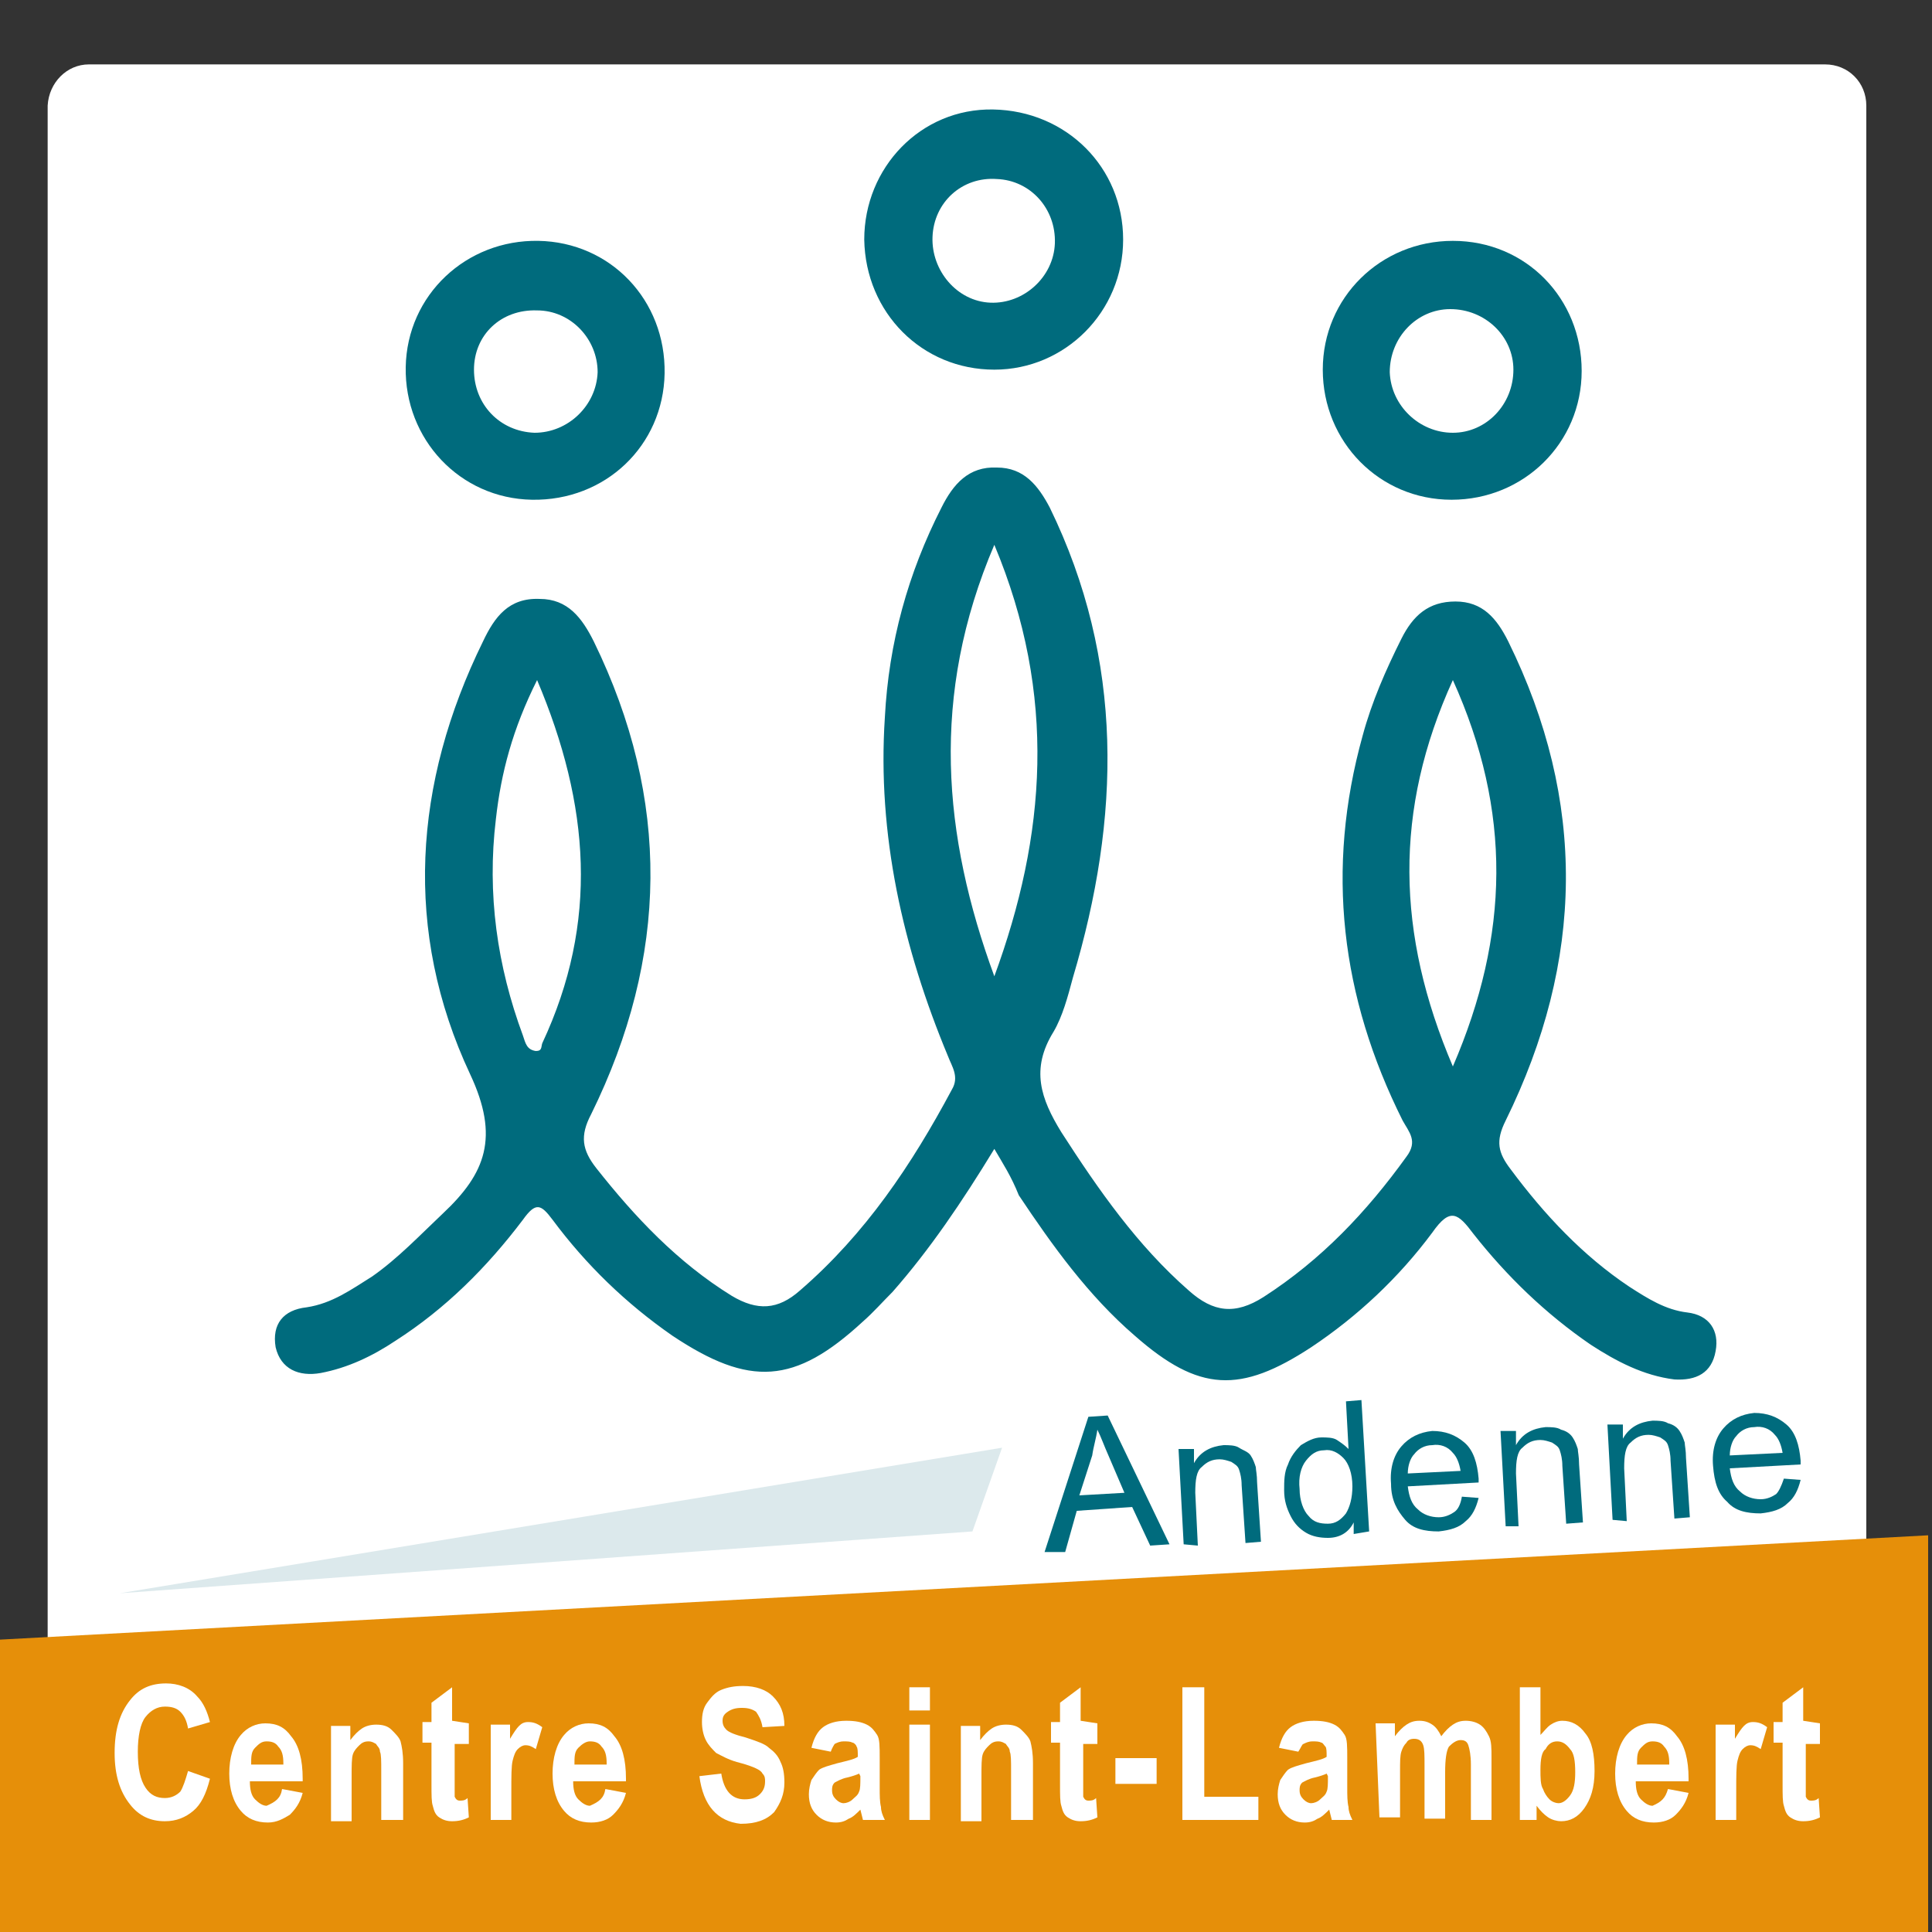 <?xml version="1.0" encoding="utf-8"?>
<!-- Generator: Adobe Illustrator 28.1.0, SVG Export Plug-In . SVG Version: 6.00 Build 0)  -->
<svg version="1.1" id="Calque_1" xmlns="http://www.w3.org/2000/svg" xmlns:xlink="http://www.w3.org/1999/xlink" x="0px" y="0px"
	 viewBox="0 0 150 150" style="enable-background:new 0 0 150 150;" xml:space="preserve">
<rect x="0" y="0" width="150" height="150" fill="#333333" stroke="none"/>
<style type="text/css">
	.st0{fill:#FFFFFF;}
	.st1{fill:#FFFFFF;stroke:#FFFFFF;stroke-width:2.392;stroke-miterlimit:10;}
	.st2{fill:#006B7D;}
	.st3{fill:#E68F09;}
	.st4{fill:#DCE9EC;}
	.st5{display:none;}
</style>
<g id="Calque_4">
</g>
<g id="andenne">
</g>
<g id="filtre_x5F_nb">
</g>
<g id="Calque_7">
</g>
<g id="fond">
	<path class="st0" d="M4.6,114.4c-0.1-2.6,1.8-5,4.4-5.5l0,0l127.4-25.8l4.9-1c1.2-0.3,2.4,0.7,2.4,1.9l0.1,5.5l0.9,39.9
		c0,1.1-0.9,2-2,2L7.3,135.9c-1.1,0-2-0.9-2.1-2l-0.6-19.3L4.6,114.4z"/>
	<path class="st0" d="M141.7,146.1H6.9c-1.8,0-3.2-1.4-3.2-3.2V8.2C3.8,6.4,5.2,5,6.9,5h134.8c1.8,0,3.2,1.4,3.2,3.2v134.8
		C144.8,144.7,143.4,146.1,141.7,146.1z"/>
	<g>
		<path class="st1" d="M76.4,89.2c-2.5,4.1-5,7.8-7.9,11.1c-0.8,0.8-1.5,1.6-2.3,2.3c-5.3,4.9-8.8,5.1-14.8,1.1
			c-3.6-2.5-6.7-5.5-9.3-9c-0.9-1.2-1.3-1.4-2.3,0c-2.8,3.7-6.1,6.9-9.9,9.5c-1.8,1.2-3.7,2.1-5.8,2.5c-1.7,0.3-3.1-0.3-3.5-2
			c-0.3-1.8,0.6-2.9,2.4-3.1c2-0.3,3.5-1.4,5.1-2.4c2-1.4,3.7-3.2,5.5-4.9c3.3-3.1,4.4-5.9,2.1-10.8c-5.2-11.1-4.4-22.6,1-33.6
			c0.9-1.9,2-3.4,4.4-3.3c2.2,0,3.3,1.5,4.2,3.3c6,12.3,5.8,24.5-0.2,36.7c-0.9,1.7-0.7,2.8,0.4,4.2c3,3.8,6.3,7.3,10.5,9.9
			c2,1.2,3.6,1.1,5.3-0.4c5.1-4.4,8.7-9.8,11.8-15.6c0.6-1,0-1.8-0.3-2.6c-3.5-8.4-5.5-17.2-4.9-26.3c0.3-5.8,1.8-11.2,4.4-16.3
			c0.9-1.8,2.1-3.2,4.3-3.1c2.1,0,3.2,1.4,4.1,3.1c5.8,11.9,5.5,24.1,1.8,36.5c-0.4,1.5-0.8,3-1.5,4.2c-1.8,2.9-1,5.2,0.6,7.8
			c2.9,4.5,5.9,8.8,9.9,12.3c1.9,1.7,3.6,1.9,5.8,0.5c4.5-2.9,8-6.6,11.1-10.9c0.9-1.2,0.2-1.9-0.3-2.8c-4.8-9.6-6-19.5-3.1-29.9
			c0.7-2.6,1.8-5.1,3-7.5c0.9-1.8,2.1-2.9,4.2-2.9c2.1,0,3.2,1.3,4.1,3.1c6.1,12.4,5.9,24.8-0.2,37.2c-0.8,1.6-0.6,2.5,0.4,3.8
			c2.6,3.5,5.6,6.7,9.2,9.1c1.4,0.9,2.8,1.8,4.5,2c1.7,0.2,2.5,1.4,2.2,3c-0.3,1.7-1.5,2.3-3.2,2.2c-2.4-0.3-4.5-1.4-6.5-2.7
			c-3.5-2.4-6.5-5.3-9.1-8.6c-1.2-1.6-1.8-2.1-3.2-0.1c-2.6,3.5-5.8,6.5-9.4,8.9c-5.5,3.6-8.7,3.5-13.7-0.9c-3.6-3.1-6.4-7-9-10.9
			C77.7,91.3,77.2,90.4,76.4,89.2z M76.4,42.3c-5,11.7-4,22.6,0,33.5C80.4,64.9,81.3,54,76.4,42.3z M112,82.8
			c4.4-10.2,4.6-19.8,0-30C107.4,62.9,107.6,72.5,112,82.8z M40.9,52.8c-1.9,3.8-2.8,7.2-3.2,10.8c-0.7,5.8,0.1,11.4,2.1,16.8
			c0.2,0.6,0.3,1.1,1,1.2c0.5,0,0.4-0.3,0.5-0.6C45.7,71.6,45,62.5,40.9,52.8z"/>
		<path class="st1" d="M86.4,18.6c0,5.6-4.5,10.1-10,10.1c-5.6,0-10-4.4-10.1-10.1c0-5.6,4.4-10.2,10-10.1C82,8.6,86.4,13,86.4,18.6
			z M71.6,18.4c-0.1,2.6,1.9,5,4.5,5.1c2.6,0.1,4.9-2,5-4.6c0.1-2.7-1.9-4.9-4.5-5C74,13.7,71.8,15.7,71.6,18.4z"/>
		<path class="st1" d="M50.8,29c-0.1,5.6-4.6,9.9-10.3,9.8c-5.6-0.1-9.9-4.7-9.8-10.3c0.1-5.6,4.7-9.9,10.3-9.8
			C46.6,18.8,50.9,23.3,50.8,29z M36,28.7c0,2.7,2,4.8,4.7,4.9c2.6,0,4.8-2.1,4.9-4.7c0-2.6-2.1-4.8-4.7-4.8C38.2,24,36,26,36,28.7z
			"/>
		<path class="st1" d="M122,28.8c0,5.6-4.5,10-10.1,10s-10-4.5-10-10.1c0-5.6,4.5-10,10.1-10C117.6,18.7,122,23.2,122,28.8z
			 M112,33.6c2.6,0,4.7-2.2,4.7-4.9s-2.2-4.7-4.9-4.7c-2.6,0-4.7,2.2-4.7,4.9C107.2,31.5,109.4,33.6,112,33.6z"/>
	</g>
	<g>
		<path class="st2" d="M77.2,89.2c-2.5,4.1-5,7.8-7.9,11.1c-0.8,0.8-1.5,1.6-2.3,2.3c-5.3,4.9-8.8,5.1-14.8,1.1
			c-3.6-2.5-6.7-5.5-9.3-9c-0.9-1.2-1.3-1.4-2.3,0c-2.8,3.7-6,6.9-9.9,9.4c-1.8,1.2-3.7,2.1-5.8,2.5c-1.7,0.3-3.1-0.3-3.5-2
			c-0.3-1.8,0.6-2.9,2.4-3.1c2-0.3,3.5-1.4,5.1-2.4c2-1.4,3.7-3.2,5.5-4.9c3.3-3.1,4.4-5.9,2.1-10.8c-5.2-11.1-4.4-22.6,1-33.6
			c0.9-1.9,2-3.4,4.4-3.3c2.2,0,3.3,1.5,4.2,3.3c6,12.3,5.8,24.5-0.2,36.7c-0.9,1.7-0.7,2.8,0.4,4.2c3,3.8,6.3,7.3,10.5,9.9
			c2,1.2,3.6,1.1,5.3-0.4c5.1-4.4,8.7-9.8,11.8-15.6c0.6-1,0-1.8-0.3-2.6c-3.5-8.4-5.5-17.2-4.9-26.3c0.3-5.8,1.8-11.2,4.4-16.3
			c0.9-1.8,2.1-3.2,4.3-3.1c2.1,0,3.2,1.4,4.1,3.1c5.8,11.9,5.5,24.1,1.8,36.5c-0.4,1.5-0.8,3-1.5,4.2c-1.8,2.9-1,5.2,0.6,7.8
			c2.9,4.5,5.9,8.8,9.9,12.3c1.9,1.7,3.6,1.9,5.8,0.5c4.5-2.9,8-6.6,11.1-10.9c0.9-1.2,0.2-1.9-0.3-2.8c-4.8-9.6-6-19.5-3.1-29.9
			c0.7-2.6,1.8-5.1,3-7.5c0.9-1.8,2.1-2.9,4.2-2.9c2.1,0,3.2,1.3,4.1,3.1c6.1,12.4,5.9,24.8-0.2,37.2c-0.8,1.6-0.6,2.5,0.4,3.8
			c2.6,3.5,5.6,6.7,9.2,9.1c1.4,0.9,2.8,1.8,4.5,2c1.7,0.2,2.5,1.4,2.2,3c-0.3,1.7-1.5,2.3-3.2,2.2c-2.4-0.3-4.5-1.4-6.5-2.7
			c-3.5-2.4-6.5-5.3-9.1-8.6c-1.2-1.6-1.8-2.1-3.2-0.1c-2.6,3.5-5.8,6.5-9.4,8.9c-5.5,3.6-8.7,3.5-13.7-0.9c-3.6-3.1-6.4-7-9-10.9
			C78.5,91.3,77.9,90.4,77.2,89.2z M77.2,42.3c-5,11.7-4,22.6,0,33.5C81.2,64.9,82.1,54,77.2,42.3z M112.8,82.8
			c4.4-10.2,4.6-19.8,0-30C108.2,62.9,108.4,72.5,112.8,82.8z M41.7,52.8c-1.9,3.8-2.8,7.2-3.2,10.8c-0.7,5.8,0.1,11.4,2.1,16.8
			c0.2,0.6,0.3,1.1,1,1.2c0.5,0,0.4-0.3,0.5-0.6C46.5,71.6,45.8,62.5,41.7,52.8z"/>
		<path class="st2" d="M87.2,18.6c0,5.6-4.5,10.1-10,10.1c-5.6,0-10-4.4-10.1-10.1c0-5.6,4.4-10.2,10-10.1
			C82.8,8.6,87.2,13,87.2,18.6z M72.4,18.4c-0.1,2.6,1.9,5,4.5,5.1c2.6,0.1,4.9-2,5-4.6c0.1-2.7-1.9-4.9-4.5-5
			C74.7,13.7,72.5,15.7,72.4,18.4z"/>
		<path class="st2" d="M51.6,29c-0.1,5.6-4.6,9.9-10.3,9.8c-5.6-0.1-9.9-4.7-9.8-10.3c0.1-5.6,4.7-9.9,10.3-9.8
			C47.4,18.8,51.7,23.3,51.6,29z M36.8,28.7c0,2.7,2,4.8,4.7,4.9c2.6,0,4.8-2.1,4.9-4.7c0-2.6-2.1-4.8-4.7-4.8
			C38.9,24,36.8,26,36.8,28.7z"/>
		<path class="st2" d="M122.8,28.8c0,5.6-4.5,10-10.1,10s-10-4.5-10-10.1c0-5.6,4.5-10,10.1-10C118.5,18.7,122.8,23.2,122.8,28.8z
			 M112.8,33.6c2.6,0,4.7-2.2,4.7-4.9c0-2.6-2.2-4.7-4.9-4.7c-2.6,0-4.7,2.2-4.7,4.9C108,31.5,110.2,33.6,112.8,33.6z"/>
	</g>
	<polygon class="st3" points="0,127.3 149.7,119.2 149.7,152.3 0,152 	"/>
	<g>
		<path class="st0" d="M14.6,137.5l1.7,0.6c-0.3,1.2-0.7,2-1.3,2.5s-1.3,0.8-2.2,0.8c-1.1,0-2-0.4-2.7-1.3c-0.8-1-1.2-2.3-1.2-4
			c0-1.8,0.4-3.1,1.2-4.1c0.7-0.9,1.6-1.3,2.8-1.3c0.9,0,1.8,0.3,2.4,1c0.5,0.5,0.8,1.2,1,2l-1.7,0.5c-0.1-0.6-0.3-1-0.6-1.3
			s-0.7-0.4-1.2-0.4c-0.6,0-1.1,0.3-1.5,0.8s-0.6,1.5-0.6,2.7c0,1.3,0.2,2.2,0.6,2.8c0.4,0.6,0.9,0.8,1.5,0.8c0.5,0,0.9-0.2,1.2-0.5
			C14.2,138.8,14.4,138.2,14.6,137.5z"/>
		<path class="st0" d="M21.9,138.9l1.6,0.3c-0.2,0.8-0.6,1.3-1,1.7c-0.5,0.3-1,0.6-1.7,0.6c-0.9,0-1.6-0.3-2.1-0.9
			c-0.6-0.7-0.9-1.7-0.9-2.9c0-1.2,0.3-2.3,0.9-3c0.5-0.6,1.2-0.9,1.9-0.9c0.9,0,1.5,0.3,2,1c0.6,0.7,0.9,1.8,0.9,3.3v0.2h-4.1
			c0,0.6,0.1,1.1,0.4,1.4c0.3,0.3,0.6,0.5,0.9,0.5C21.4,139.9,21.8,139.6,21.9,138.9z M22,136.9c0-0.6-0.1-1-0.4-1.3
			c-0.2-0.3-0.5-0.4-0.9-0.4s-0.6,0.2-0.9,0.5c-0.3,0.3-0.3,0.7-0.3,1.3H22z"/>
		<path class="st0" d="M31.2,141.3h-1.6v-3.8c0-0.8,0-1.3-0.1-1.5c0-0.3-0.2-0.4-0.3-0.6c-0.2-0.1-0.3-0.2-0.6-0.2
			c-0.3,0-0.5,0.1-0.7,0.3c-0.2,0.2-0.4,0.4-0.5,0.7c-0.1,0.3-0.1,0.9-0.1,1.8v3.4h-1.6v-7.4h1.5v1.1c0.3-0.4,0.6-0.7,0.9-0.9
			c0.3-0.2,0.7-0.3,1.1-0.3c0.5,0,0.9,0.1,1.2,0.4c0.3,0.3,0.6,0.6,0.7,0.9c0.1,0.4,0.2,0.9,0.2,1.7V141.3z"/>
		<path class="st0" d="M36.4,133.8v1.6h-1.1v3c0,0.6,0,1,0,1.1c0.1,0.2,0.2,0.3,0.4,0.3s0.4,0,0.6-0.2l0.1,1.5
			c-0.4,0.2-0.8,0.3-1.3,0.3c-0.4,0-0.7-0.1-1-0.3c-0.3-0.2-0.4-0.5-0.5-0.9c-0.1-0.3-0.1-0.8-0.1-1.7v-3.2h-0.7v-1.6h0.7v-1.5
			l1.6-1.2v2.6L36.4,133.8L36.4,133.8z"/>
		<path class="st0" d="M39.7,141.3h-1.6v-7.4h1.5v1.1c0.3-0.5,0.5-0.8,0.7-1c0.2-0.2,0.4-0.3,0.7-0.3c0.4,0,0.7,0.1,1.1,0.4
			l-0.5,1.7c-0.3-0.2-0.5-0.3-0.8-0.3c-0.2,0-0.4,0.1-0.6,0.3s-0.3,0.5-0.4,0.9c-0.1,0.4-0.1,1.2-0.1,2.4L39.7,141.3L39.7,141.3z"/>
		<path class="st0" d="M47,138.9l1.6,0.3c-0.2,0.8-0.6,1.3-1,1.7s-1,0.6-1.7,0.6c-0.9,0-1.6-0.3-2.1-0.9c-0.6-0.7-0.9-1.7-0.9-2.9
			c0-1.2,0.3-2.3,0.9-3c0.5-0.6,1.2-0.9,1.9-0.9c0.9,0,1.5,0.3,2,1c0.6,0.7,0.9,1.8,0.9,3.3v0.2h-4.1c0,0.6,0.1,1.1,0.4,1.4
			c0.3,0.3,0.6,0.5,0.9,0.5C46.5,139.9,46.9,139.6,47,138.9z M47.1,136.9c0-0.6-0.1-1-0.4-1.3c-0.2-0.3-0.5-0.4-0.9-0.4
			c-0.3,0-0.6,0.2-0.9,0.5c-0.3,0.3-0.3,0.7-0.3,1.3H47.1z"/>
		<path class="st0" d="M54.3,137.9l1.7-0.2c0.2,1.3,0.8,2,1.8,2c0.5,0,0.9-0.1,1.2-0.4c0.3-0.3,0.4-0.6,0.4-1c0-0.2,0-0.4-0.2-0.6
			c-0.1-0.2-0.3-0.3-0.5-0.4c-0.2-0.1-0.7-0.3-1.5-0.5c-0.7-0.2-1.2-0.5-1.6-0.7c-0.3-0.3-0.6-0.6-0.8-1c-0.2-0.4-0.3-0.9-0.3-1.4
			c0-0.6,0.1-1.1,0.4-1.5c0.3-0.4,0.6-0.8,1.1-1c0.5-0.2,1-0.3,1.7-0.3c1,0,1.8,0.3,2.3,0.8c0.6,0.6,0.9,1.3,0.9,2.3l-1.7,0.1
			c-0.1-0.6-0.3-0.9-0.5-1.2c-0.3-0.2-0.6-0.3-1.1-0.3c-0.5,0-0.8,0.1-1.1,0.3c-0.3,0.2-0.4,0.4-0.4,0.7c0,0.3,0.1,0.5,0.3,0.7
			c0.2,0.2,0.7,0.4,1.5,0.6c0.9,0.3,1.5,0.5,1.8,0.8c0.4,0.3,0.7,0.6,0.9,1.1c0.2,0.4,0.3,0.9,0.3,1.6c0,0.9-0.3,1.6-0.8,2.3
			c-0.6,0.6-1.4,0.9-2.6,0.9C55.7,141.4,54.6,140.2,54.3,137.9z"/>
		<path class="st0" d="M64.5,136l-1.5-0.3c0.2-0.8,0.5-1.3,0.9-1.6c0.4-0.3,1-0.5,1.8-0.5c0.7,0,1.2,0.1,1.6,0.3s0.6,0.5,0.8,0.8
			c0.2,0.3,0.2,0.9,0.2,1.8v2.3c0,0.6,0,1.1,0.1,1.5c0,0.3,0.1,0.6,0.3,1H67l-0.2-0.8c-0.3,0.3-0.6,0.6-0.9,0.7
			c-0.3,0.2-0.6,0.3-1,0.3c-0.6,0-1.1-0.2-1.5-0.6c-0.4-0.4-0.6-0.9-0.6-1.6c0-0.4,0.1-0.8,0.2-1.1c0.2-0.3,0.4-0.6,0.6-0.8
			c0.3-0.2,0.7-0.3,1.4-0.5c0.8-0.2,1.3-0.3,1.6-0.5c0-0.4,0-0.7-0.1-0.8c0-0.1-0.2-0.3-0.3-0.3c-0.2-0.1-0.4-0.1-0.7-0.1
			s-0.5,0.1-0.7,0.2C64.8,135.4,64.6,135.7,64.5,136z M66.7,137.7c-0.2,0.1-0.5,0.2-0.9,0.3c-0.5,0.1-0.8,0.3-1,0.4
			c-0.2,0.2-0.2,0.4-0.2,0.6c0,0.3,0.1,0.5,0.3,0.7c0.2,0.2,0.4,0.3,0.6,0.3c0.2,0,0.5-0.1,0.7-0.3c0.2-0.2,0.4-0.3,0.5-0.6
			c0.1-0.2,0.1-0.6,0.1-1.2L66.7,137.7L66.7,137.7z"/>
		<path class="st0" d="M70.6,132.8V131h1.6v1.8H70.6z M70.6,141.3v-7.4h1.6v7.4H70.6z"/>
		<path class="st0" d="M80.1,141.3h-1.6v-3.8c0-0.8,0-1.3-0.1-1.5c0-0.3-0.2-0.4-0.3-0.6c-0.2-0.1-0.3-0.2-0.6-0.2
			c-0.3,0-0.5,0.1-0.7,0.3c-0.2,0.2-0.4,0.4-0.5,0.7c-0.1,0.3-0.1,0.9-0.1,1.8v3.4h-1.6v-7.4h1.5v1.1c0.3-0.4,0.6-0.7,0.9-0.9
			c0.3-0.2,0.7-0.3,1.1-0.3c0.5,0,0.9,0.1,1.2,0.4c0.3,0.3,0.6,0.6,0.7,0.9c0.1,0.4,0.2,0.9,0.2,1.7V141.3z"/>
		<path class="st0" d="M85.2,133.8v1.6h-1.1v3c0,0.6,0,1,0,1.1c0.1,0.2,0.2,0.3,0.4,0.3s0.4,0,0.6-0.2l0.1,1.5
			c-0.4,0.2-0.8,0.3-1.3,0.3c-0.4,0-0.7-0.1-1-0.3s-0.4-0.5-0.5-0.9c-0.1-0.3-0.1-0.8-0.1-1.7v-3.2h-0.7v-1.6h0.7v-1.5l1.6-1.2v2.6
			L85.2,133.8L85.2,133.8z"/>
		<path class="st0" d="M86.6,138.5v-2h3.2v2H86.6z"/>
		<path class="st0" d="M91.8,141.3V131h1.7v8.5h4.2v1.8H91.8z"/>
		<path class="st0" d="M100.8,136l-1.5-0.3c0.2-0.8,0.5-1.3,0.9-1.6s1-0.5,1.8-0.5c0.7,0,1.2,0.1,1.6,0.3s0.6,0.5,0.8,0.8
			c0.2,0.3,0.2,0.9,0.2,1.8v2.3c0,0.6,0,1.1,0.1,1.5c0,0.3,0.1,0.6,0.3,1h-1.6l-0.2-0.8c-0.3,0.3-0.6,0.6-0.9,0.7
			c-0.3,0.2-0.6,0.3-1,0.3c-0.6,0-1.1-0.2-1.5-0.6c-0.4-0.4-0.6-0.9-0.6-1.6c0-0.4,0.1-0.8,0.2-1.1c0.2-0.3,0.4-0.6,0.6-0.8
			c0.3-0.2,0.7-0.3,1.4-0.5c0.8-0.2,1.3-0.3,1.6-0.5c0-0.4,0-0.7-0.1-0.8s-0.2-0.3-0.3-0.3c-0.2-0.1-0.4-0.1-0.7-0.1
			c-0.3,0-0.5,0.1-0.7,0.2C101.1,135.4,101,135.7,100.8,136z M103,137.7c-0.2,0.1-0.5,0.2-0.9,0.3c-0.5,0.1-0.8,0.3-1,0.4
			c-0.2,0.2-0.2,0.4-0.2,0.6c0,0.3,0.1,0.5,0.3,0.7c0.2,0.2,0.4,0.3,0.6,0.3c0.2,0,0.5-0.1,0.7-0.3c0.2-0.2,0.4-0.3,0.5-0.6
			c0.1-0.2,0.1-0.6,0.1-1.2L103,137.7L103,137.7z"/>
		<path class="st0" d="M106.8,133.8h1.5v1c0.3-0.4,0.6-0.7,0.9-0.9c0.3-0.2,0.6-0.3,1-0.3s0.7,0.1,1,0.3c0.3,0.2,0.5,0.5,0.7,0.9
			c0.3-0.4,0.6-0.7,0.9-0.9c0.3-0.2,0.6-0.3,1-0.3c0.4,0,0.8,0.1,1.1,0.3c0.3,0.2,0.5,0.5,0.7,0.9c0.2,0.4,0.2,0.9,0.2,1.7v4.8h-1.6
			V137c0-0.7-0.1-1.2-0.2-1.5c-0.1-0.3-0.3-0.4-0.6-0.4c-0.3,0-0.6,0.2-0.9,0.5c-0.2,0.3-0.3,1-0.3,2v3.6h-1.6v-4.1
			c0-0.8,0-1.3-0.1-1.6c-0.1-0.3-0.3-0.5-0.7-0.5c-0.3,0-0.5,0.1-0.6,0.3c-0.2,0.2-0.3,0.4-0.4,0.7c-0.1,0.3-0.1,0.8-0.1,1.5v3.6
			h-1.6L106.8,133.8L106.8,133.8z"/>
		<path class="st0" d="M118,141.3V131h1.6v3.7c0.3-0.3,0.5-0.6,0.8-0.8c0.3-0.2,0.6-0.3,0.9-0.3c0.7,0,1.3,0.3,1.8,1
			c0.5,0.6,0.7,1.6,0.7,2.9c0,1.3-0.3,2.2-0.8,2.9c-0.5,0.7-1.1,1-1.8,1c-0.3,0-0.7-0.1-1-0.3s-0.6-0.5-0.9-0.9v1.1H118z
			 M119.6,137.4c0,0.6,0,1.2,0.2,1.5c0.1,0.3,0.3,0.6,0.5,0.8c0.2,0.2,0.5,0.3,0.7,0.3c0.3,0,0.6-0.2,0.9-0.6c0.3-0.4,0.4-1,0.4-1.8
			c0-0.9-0.1-1.5-0.4-1.8c-0.3-0.4-0.6-0.6-1-0.6s-0.7,0.2-0.9,0.6C119.7,136,119.6,136.6,119.6,137.4z"/>
		<path class="st0" d="M129.5,138.9l1.6,0.3c-0.2,0.8-0.6,1.3-1,1.7s-1,0.6-1.7,0.6c-0.9,0-1.6-0.3-2.1-0.9
			c-0.6-0.7-0.9-1.7-0.9-2.9c0-1.2,0.3-2.3,0.9-3c0.5-0.6,1.2-0.9,1.9-0.9c0.9,0,1.5,0.3,2,1c0.6,0.7,0.9,1.8,0.9,3.3v0.2h-4.1
			c0,0.6,0.1,1.1,0.4,1.4c0.3,0.3,0.6,0.5,0.9,0.5C129,139.9,129.3,139.6,129.5,138.9z M129.6,136.9c0-0.6-0.1-1-0.4-1.3
			c-0.2-0.3-0.5-0.4-0.9-0.4s-0.6,0.2-0.9,0.5c-0.3,0.3-0.3,0.7-0.3,1.3H129.6z"/>
		<path class="st0" d="M134.8,141.3h-1.6v-7.4h1.5v1.1c0.3-0.5,0.5-0.8,0.7-1c0.2-0.2,0.4-0.3,0.7-0.3c0.4,0,0.7,0.1,1.1,0.4
			l-0.5,1.7c-0.3-0.2-0.5-0.3-0.8-0.3c-0.2,0-0.4,0.1-0.6,0.3c-0.2,0.2-0.3,0.5-0.4,0.9c-0.1,0.4-0.1,1.2-0.1,2.4L134.8,141.3
			L134.8,141.3z"/>
		<path class="st0" d="M141.3,133.8v1.6h-1.1v3c0,0.6,0,1,0,1.1c0.1,0.2,0.2,0.3,0.4,0.3c0.2,0,0.4,0,0.6-0.2l0.1,1.5
			c-0.4,0.2-0.8,0.3-1.3,0.3c-0.4,0-0.7-0.1-1-0.3s-0.4-0.5-0.5-0.9c-0.1-0.3-0.1-0.8-0.1-1.7v-3.2h-0.7v-1.6h0.7v-1.5l1.6-1.2v2.6
			L141.3,133.8L141.3,133.8z"/>
	</g>
	<g id="text31_00000172424659688984328840000010913620142118146965_">
		<g>
			<path class="st2" d="M81.1,120.5l3.4-10.5l1.5-0.1l4.8,10l-1.5,0.1l-1.4-3l-4.3,0.3l-0.9,3.2L81.1,120.5z M83.8,116.1l3.5-0.2
				l-1.2-2.8c-0.4-0.9-0.6-1.5-0.9-2.1c-0.1,0.7-0.3,1.3-0.4,2L83.8,116.1z"/>
			<path class="st2" d="M91.9,119.9l-0.4-7.4l1.2,0l0,1.1c0.5-0.9,1.3-1.3,2.3-1.4c0.4,0,0.9,0,1.2,0.2s0.7,0.3,0.9,0.6
				c0.2,0.3,0.3,0.6,0.4,0.9c0,0.2,0.1,0.6,0.1,1.2l0.3,4.6l-1.2,0.1l-0.3-4.5c0-0.5-0.1-0.9-0.2-1.2c-0.1-0.3-0.3-0.4-0.6-0.6
				c-0.3-0.1-0.6-0.2-0.9-0.2c-0.6,0-1,0.2-1.4,0.6c-0.4,0.3-0.5,1-0.5,2l0.2,4.1L91.9,119.9z"/>
			<path class="st2" d="M105.1,119.1l0-0.9c-0.4,0.8-1.1,1.2-2,1.2c-0.6,0-1.2-0.1-1.7-0.4c-0.5-0.3-0.9-0.7-1.2-1.3
				c-0.3-0.6-0.5-1.2-0.5-2c0-0.7,0-1.4,0.3-2c0.2-0.6,0.6-1.1,1-1.5c0.5-0.3,1-0.6,1.6-0.6c0.4,0,0.9,0,1.2,0.2
				c0.3,0.2,0.6,0.4,0.9,0.7l-0.2-3.7l1.2-0.1l0.6,10.2L105.1,119.1z M100.9,115.6c0,0.9,0.3,1.7,0.7,2.1c0.4,0.5,0.9,0.6,1.5,0.6
				c0.6,0,1-0.3,1.4-0.8c0.3-0.5,0.5-1.2,0.5-2.1c0-1-0.3-1.8-0.7-2.2s-0.9-0.7-1.5-0.6c-0.6,0-1,0.3-1.4,0.8
				C101,113.9,100.8,114.7,100.9,115.6z"/>
			<path class="st2" d="M113.5,116.2l1.3,0.1c-0.2,0.8-0.5,1.4-1,1.8c-0.5,0.5-1.2,0.7-2.1,0.8c-1.1,0-2-0.2-2.6-0.9
				s-1.1-1.5-1.1-2.8c-0.1-1.2,0.2-2.2,0.8-2.9c0.6-0.7,1.4-1.1,2.4-1.2c1,0,1.8,0.3,2.5,0.9c0.7,0.6,1,1.6,1.1,2.8
				c0,0.1,0,0.2,0,0.3l-5.5,0.3c0.1,0.8,0.3,1.4,0.8,1.8c0.4,0.4,1,0.6,1.6,0.6c0.5,0,0.9-0.2,1.2-0.4
				C113.2,117.2,113.4,116.8,113.5,116.2z M109.3,114.4l4.1-0.2c-0.1-0.6-0.3-1.1-0.6-1.4c-0.4-0.5-1-0.7-1.6-0.6
				c-0.6,0-1.1,0.3-1.4,0.7C109.5,113.2,109.3,113.8,109.3,114.4z"/>
			<path class="st2" d="M116.9,118.5l-0.4-7.4l1.2,0l0,1.1c0.5-0.9,1.3-1.3,2.3-1.4c0.4,0,0.9,0,1.2,0.2c0.4,0.1,0.7,0.3,0.9,0.6
				c0.2,0.3,0.3,0.6,0.4,0.9c0,0.2,0.1,0.6,0.1,1.2l0.3,4.5l-1.3,0.1l-0.3-4.5c0-0.5-0.1-0.9-0.2-1.2c-0.1-0.3-0.3-0.4-0.6-0.6
				c-0.3-0.1-0.6-0.2-0.9-0.2c-0.6,0-1,0.2-1.4,0.6c-0.4,0.3-0.5,1-0.5,2l0.2,4.1L116.9,118.5z"/>
			<path class="st2" d="M125.2,118l-0.4-7.4l1.2,0l0,1.1c0.5-0.9,1.3-1.3,2.3-1.4c0.4,0,0.9,0,1.2,0.2c0.4,0.1,0.7,0.3,0.9,0.6
				s0.3,0.6,0.4,0.9c0,0.2,0.1,0.6,0.1,1.2l0.3,4.6l-1.2,0.1l-0.3-4.5c0-0.5-0.1-0.9-0.2-1.2c-0.1-0.3-0.3-0.4-0.6-0.6
				c-0.3-0.1-0.6-0.2-0.9-0.2c-0.6,0-1,0.2-1.4,0.6c-0.4,0.3-0.5,1-0.5,2l0.2,4.1L125.2,118z"/>
			<path class="st2" d="M138.5,114.8l1.3,0.1c-0.2,0.8-0.5,1.4-1,1.8c-0.5,0.5-1.2,0.7-2.1,0.8c-1.1,0-2-0.2-2.6-0.9
				c-0.7-0.6-1-1.5-1.1-2.8c-0.1-1.2,0.2-2.2,0.8-2.9c0.6-0.7,1.4-1.1,2.4-1.2c1,0,1.8,0.3,2.5,0.9c0.7,0.6,1,1.6,1.1,2.8
				c0,0.1,0,0.2,0,0.3l-5.5,0.3c0.1,0.8,0.3,1.4,0.8,1.8c0.4,0.4,1,0.6,1.6,0.6c0.5,0,0.9-0.2,1.2-0.4
				C138.1,115.8,138.3,115.4,138.5,114.8z M134.3,113l4.1-0.2c-0.1-0.6-0.3-1.1-0.6-1.4c-0.4-0.5-1-0.7-1.6-0.6
				c-0.6,0-1.1,0.3-1.4,0.7C134.5,111.8,134.3,112.4,134.3,113z"/>
		</g>
	</g>
	<polygon class="st4" points="9.3,123.7 75.5,118.9 77.8,112.4 	"/>
</g>
<g id="BonneVille">
</g>
<g id="Calque_1_00000081617227682230531380000011196174471252798638_" class="st5">
</g>
</svg>
